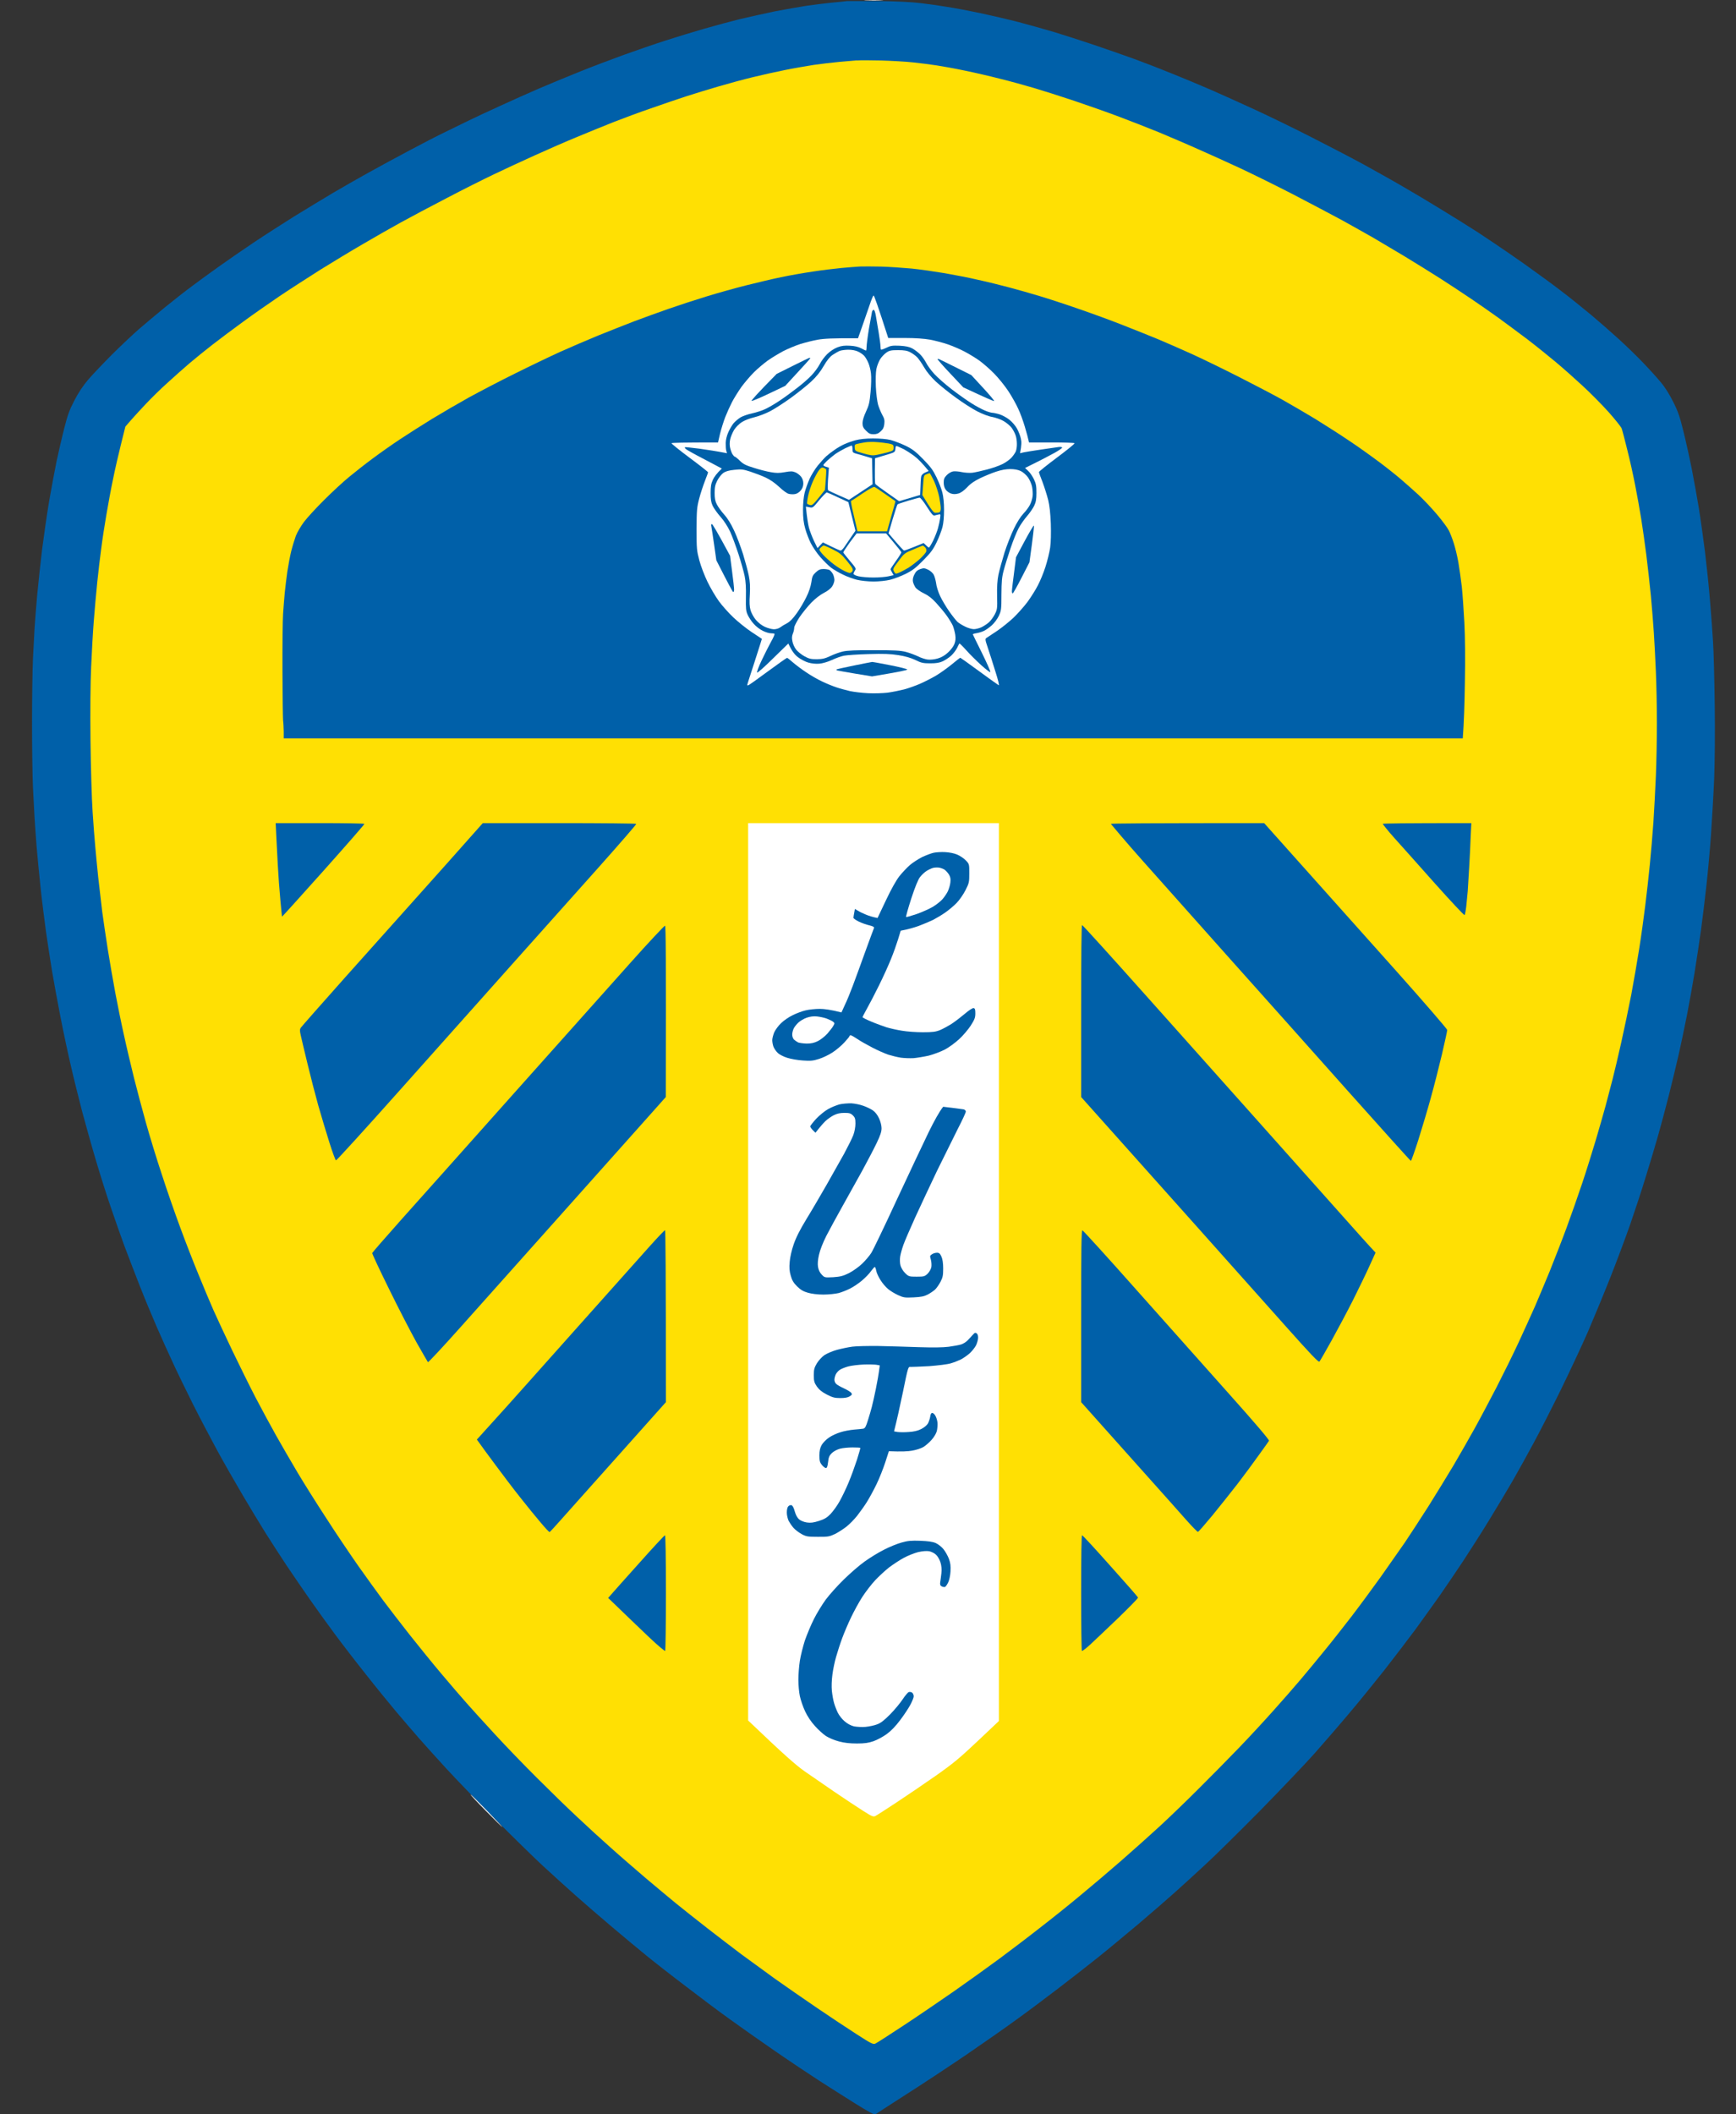 <svg width="46" height="56" viewBox="0 0 46 56" fill="none" xmlns="http://www.w3.org/2000/svg">
<rect x="0" y="0" width="46" height="56" fill="#333333" stroke="none"/>
<g clip-path="url(#clip0_727_2392)">
<path d="M22.948 0.009C23.065 0.014 23.25 0.014 23.359 0.009C23.469 0.009 23.373 0 23.146 0C22.919 0 22.83 0.006 22.948 0.009Z" fill="white"/>
<path d="M22.429 0.031C22.379 0.037 22.2 0.057 22.031 0.071C21.863 0.088 21.564 0.125 21.365 0.154C21.169 0.185 20.791 0.251 20.527 0.302C20.267 0.357 19.852 0.448 19.611 0.505C19.37 0.565 18.945 0.679 18.667 0.759C18.39 0.839 17.93 0.979 17.645 1.071C17.359 1.162 16.858 1.336 16.53 1.453C16.199 1.573 15.678 1.77 15.373 1.893C15.065 2.016 14.58 2.218 14.297 2.338C14.012 2.461 13.538 2.672 13.247 2.807C12.953 2.941 12.577 3.115 12.409 3.198C12.241 3.281 11.961 3.418 11.785 3.503C11.608 3.586 11.185 3.806 10.841 3.989C10.499 4.171 10.006 4.437 9.751 4.58C9.496 4.72 9.07 4.965 8.807 5.119C8.544 5.277 8.084 5.554 7.784 5.739C7.485 5.928 7.011 6.23 6.734 6.416C6.457 6.601 6.034 6.893 5.79 7.067C5.549 7.238 5.221 7.478 5.062 7.598C4.899 7.718 4.588 7.963 4.37 8.14C4.151 8.32 3.84 8.58 3.678 8.72C3.518 8.86 3.196 9.163 2.964 9.394C2.734 9.625 2.451 9.922 2.336 10.056C2.196 10.222 2.078 10.399 1.969 10.61C1.837 10.864 1.79 10.999 1.703 11.341C1.644 11.57 1.555 11.961 1.501 12.207C1.451 12.449 1.361 12.938 1.3 13.286C1.241 13.637 1.16 14.208 1.115 14.557C1.073 14.905 1.014 15.459 0.983 15.787C0.955 16.113 0.924 16.495 0.916 16.638C0.907 16.778 0.888 17.138 0.874 17.435C0.86 17.732 0.849 18.506 0.849 19.151C0.849 19.796 0.86 20.57 0.874 20.867C0.888 21.164 0.907 21.524 0.916 21.664C0.924 21.806 0.949 22.14 0.969 22.409C0.991 22.674 1.039 23.174 1.076 23.517C1.112 23.859 1.179 24.388 1.221 24.693C1.266 24.996 1.336 25.464 1.381 25.733C1.426 26.001 1.527 26.546 1.605 26.949C1.683 27.349 1.809 27.94 1.885 28.26C1.958 28.579 2.092 29.113 2.179 29.448C2.269 29.784 2.434 30.373 2.549 30.758C2.664 31.146 2.843 31.712 2.95 32.017C3.053 32.32 3.21 32.765 3.297 33.002C3.387 33.239 3.566 33.708 3.697 34.042C3.829 34.379 4.036 34.876 4.157 35.153C4.277 35.427 4.468 35.852 4.583 36.098C4.695 36.343 4.933 36.829 5.106 37.177C5.283 37.528 5.574 38.082 5.751 38.408C5.93 38.736 6.235 39.27 6.429 39.598C6.622 39.924 6.894 40.375 7.034 40.598C7.174 40.821 7.426 41.209 7.594 41.463C7.762 41.714 8.051 42.134 8.233 42.394C8.415 42.654 8.714 43.068 8.897 43.313C9.079 43.559 9.44 44.027 9.7 44.353C9.958 44.681 10.32 45.124 10.502 45.341C10.684 45.555 10.95 45.866 11.093 46.029C11.236 46.194 11.56 46.551 11.813 46.828C12.065 47.102 12.645 47.705 13.104 48.165C13.563 48.627 14.135 49.187 14.376 49.41C14.617 49.632 15.006 49.986 15.239 50.192C15.474 50.4 15.911 50.78 16.21 51.031C16.51 51.285 16.928 51.634 17.14 51.805C17.351 51.977 17.818 52.342 18.177 52.613C18.535 52.887 19.054 53.279 19.334 53.478C19.611 53.678 20.149 54.058 20.527 54.318C20.908 54.581 21.435 54.932 21.698 55.103C21.961 55.272 22.398 55.549 22.667 55.717C23.043 55.951 23.169 56.017 23.2 55.997C23.222 55.98 23.586 55.746 24.009 55.474C24.435 55.203 25.152 54.729 25.606 54.421C26.057 54.112 26.651 53.698 26.92 53.501C27.191 53.307 27.687 52.936 28.023 52.679C28.359 52.422 28.844 52.045 29.099 51.84C29.357 51.634 29.838 51.234 30.177 50.949C30.514 50.663 30.942 50.292 31.133 50.12C31.32 49.952 31.679 49.627 31.928 49.395C32.178 49.167 32.83 48.522 33.382 47.965C33.931 47.405 34.575 46.728 34.813 46.463C35.051 46.194 35.458 45.726 35.715 45.42C35.973 45.118 36.404 44.587 36.673 44.247C36.942 43.904 37.312 43.416 37.5 43.165C37.685 42.911 37.976 42.505 38.15 42.26C38.321 42.014 38.601 41.6 38.774 41.34C38.945 41.08 39.248 40.606 39.444 40.286C39.64 39.967 39.928 39.487 40.083 39.219C40.237 38.95 40.489 38.496 40.645 38.205C40.802 37.917 41.125 37.283 41.363 36.8C41.598 36.318 41.923 35.624 42.083 35.258C42.239 34.895 42.503 34.256 42.668 33.839C42.833 33.425 43.069 32.791 43.195 32.434C43.318 32.077 43.506 31.512 43.606 31.178C43.71 30.844 43.856 30.358 43.929 30.099C44.004 29.836 44.136 29.345 44.223 29.002C44.309 28.659 44.427 28.168 44.486 27.908C44.545 27.649 44.64 27.192 44.699 26.895C44.758 26.598 44.847 26.098 44.898 25.787C44.948 25.476 45.027 24.959 45.072 24.639C45.114 24.319 45.181 23.782 45.217 23.448C45.254 23.114 45.31 22.506 45.338 22.098C45.366 21.689 45.405 21.018 45.422 20.61C45.438 20.153 45.447 19.402 45.436 18.651C45.427 17.983 45.408 17.235 45.391 16.989C45.377 16.744 45.34 16.253 45.31 15.896C45.282 15.539 45.22 14.959 45.178 14.611C45.133 14.262 45.063 13.751 45.018 13.474C44.973 13.2 44.889 12.732 44.831 12.435C44.772 12.138 44.671 11.681 44.606 11.421C44.511 11.033 44.464 10.896 44.335 10.642C44.239 10.448 44.119 10.256 44.01 10.128C43.917 10.014 43.707 9.782 43.545 9.614C43.385 9.445 43.085 9.154 42.881 8.969C42.676 8.783 42.352 8.5 42.164 8.343C41.973 8.183 41.69 7.958 41.539 7.838C41.385 7.718 41.069 7.478 40.833 7.31C40.601 7.138 40.223 6.87 39.996 6.716C39.769 6.559 39.388 6.302 39.147 6.145C38.906 5.99 38.469 5.716 38.175 5.539C37.883 5.359 37.43 5.088 37.166 4.937C36.903 4.783 36.435 4.523 36.13 4.354C35.822 4.186 35.2 3.863 34.746 3.632C34.295 3.401 33.617 3.072 33.245 2.901C32.872 2.73 32.354 2.495 32.091 2.381C31.827 2.267 31.379 2.078 31.093 1.964C30.808 1.847 30.343 1.667 30.057 1.562C29.771 1.459 29.281 1.288 28.967 1.182C28.654 1.076 28.197 0.931 27.956 0.856C27.715 0.785 27.284 0.662 27.001 0.588C26.715 0.514 26.247 0.405 25.964 0.345C25.679 0.285 25.289 0.211 25.099 0.183C24.911 0.151 24.592 0.105 24.396 0.083C24.163 0.054 23.768 0.034 23.278 0.028C22.863 0.028 22.48 0.028 22.429 0.028V0.031Z" fill="#0060A9"/>
<path d="M22.707 1.599C22.634 1.605 22.427 1.622 22.242 1.639C22.06 1.656 21.754 1.691 21.564 1.719C21.376 1.748 21.029 1.808 20.793 1.856C20.561 1.902 20.177 1.988 19.945 2.045C19.709 2.102 19.309 2.21 19.054 2.285C18.799 2.359 18.404 2.479 18.177 2.553C17.95 2.627 17.53 2.77 17.247 2.87C16.961 2.967 16.524 3.13 16.275 3.227C16.029 3.324 15.586 3.504 15.292 3.627C15.001 3.746 14.499 3.966 14.177 4.112C13.855 4.258 13.365 4.483 13.087 4.617C12.81 4.749 12.247 5.031 11.838 5.246C11.429 5.457 10.877 5.751 10.617 5.894C10.353 6.039 9.897 6.299 9.605 6.471C9.314 6.639 8.81 6.945 8.488 7.144C8.168 7.347 7.684 7.658 7.412 7.841C7.143 8.024 6.706 8.327 6.443 8.521C6.179 8.712 5.815 8.986 5.63 9.129C5.448 9.269 5.179 9.489 5.034 9.611C4.888 9.734 4.619 9.974 4.437 10.14C4.252 10.305 3.997 10.557 3.866 10.697C3.734 10.836 3.558 11.028 3.473 11.125L3.322 11.299C3.137 12.033 3.042 12.453 2.992 12.707C2.938 12.958 2.863 13.378 2.818 13.638C2.773 13.897 2.712 14.294 2.684 14.517C2.653 14.74 2.605 15.148 2.577 15.422C2.549 15.696 2.507 16.159 2.485 16.45C2.462 16.738 2.431 17.287 2.415 17.666C2.395 18.095 2.389 18.831 2.398 19.625C2.406 20.322 2.431 21.167 2.454 21.504C2.476 21.838 2.507 22.252 2.524 22.421C2.538 22.592 2.574 22.958 2.602 23.232C2.633 23.509 2.681 23.923 2.709 24.151C2.74 24.382 2.807 24.831 2.857 25.151C2.908 25.47 2.997 25.987 3.056 26.301C3.115 26.613 3.216 27.112 3.283 27.409C3.347 27.706 3.468 28.212 3.546 28.531C3.625 28.848 3.77 29.391 3.866 29.733C3.961 30.076 4.151 30.696 4.289 31.11C4.423 31.527 4.647 32.166 4.782 32.529C4.916 32.894 5.132 33.448 5.261 33.76C5.387 34.071 5.566 34.496 5.658 34.705C5.751 34.913 5.978 35.401 6.163 35.787C6.348 36.172 6.622 36.726 6.773 37.017C6.925 37.306 7.168 37.757 7.314 38.017C7.46 38.277 7.717 38.719 7.885 39.002C8.053 39.285 8.398 39.833 8.65 40.218C8.899 40.607 9.278 41.166 9.485 41.463C9.695 41.76 9.998 42.18 10.157 42.394C10.32 42.611 10.633 43.017 10.855 43.299C11.079 43.582 11.454 44.045 11.692 44.327C11.93 44.61 12.233 44.961 12.365 45.11C12.496 45.261 12.835 45.629 13.115 45.935C13.395 46.24 13.894 46.757 14.222 47.083C14.55 47.411 15.031 47.88 15.295 48.125C15.555 48.371 15.961 48.742 16.197 48.95C16.429 49.159 16.838 49.51 17.101 49.736C17.362 49.958 17.729 50.261 17.911 50.412C18.093 50.561 18.471 50.858 18.748 51.075C19.026 51.292 19.432 51.6 19.651 51.766C19.872 51.928 20.272 52.22 20.541 52.414C20.813 52.605 21.309 52.951 21.645 53.179C21.981 53.407 22.454 53.722 22.695 53.876C23.099 54.136 23.138 54.153 23.2 54.124C23.236 54.107 23.553 53.904 23.903 53.673C24.256 53.442 24.864 53.028 25.259 52.754C25.654 52.477 26.205 52.083 26.483 51.877C26.76 51.671 27.239 51.309 27.544 51.069C27.852 50.832 28.337 50.444 28.62 50.207C28.906 49.972 29.396 49.556 29.71 49.282C30.026 49.007 30.491 48.59 30.749 48.353C31.004 48.117 31.458 47.68 31.757 47.38C32.057 47.083 32.536 46.597 32.822 46.3C33.108 46.004 33.519 45.558 33.738 45.312C33.956 45.07 34.281 44.699 34.458 44.49C34.634 44.282 34.92 43.936 35.096 43.719C35.273 43.505 35.595 43.094 35.814 42.811C36.032 42.526 36.377 42.057 36.584 41.769C36.788 41.48 37.077 41.069 37.225 40.855C37.371 40.638 37.651 40.207 37.85 39.896C38.046 39.582 38.346 39.096 38.514 38.814C38.679 38.531 38.931 38.094 39.071 37.84C39.211 37.589 39.469 37.1 39.646 36.761C39.822 36.418 40.094 35.87 40.245 35.544C40.396 35.216 40.59 34.79 40.674 34.599C40.758 34.405 40.931 33.991 41.06 33.68C41.186 33.365 41.391 32.843 41.511 32.517C41.632 32.189 41.819 31.655 41.929 31.327C42.038 31.001 42.195 30.496 42.282 30.205C42.368 29.916 42.486 29.502 42.545 29.288C42.601 29.071 42.688 28.748 42.733 28.571C42.78 28.391 42.881 27.96 42.959 27.612C43.038 27.261 43.156 26.695 43.223 26.355C43.287 26.013 43.383 25.459 43.436 25.125C43.489 24.791 43.559 24.28 43.595 23.988C43.632 23.7 43.685 23.215 43.716 22.909C43.747 22.604 43.789 22.098 43.811 21.787C43.831 21.476 43.861 20.927 43.876 20.57C43.892 20.213 43.904 19.577 43.904 19.151C43.904 18.726 43.892 18.109 43.876 17.772C43.861 17.438 43.839 16.976 43.822 16.747C43.808 16.516 43.772 16.079 43.744 15.773C43.713 15.468 43.66 14.982 43.623 14.691C43.587 14.403 43.525 13.977 43.489 13.746C43.453 13.515 43.38 13.115 43.329 12.855C43.279 12.595 43.184 12.167 43.116 11.902C43.052 11.639 42.985 11.385 42.968 11.342C42.948 11.299 42.794 11.105 42.626 10.916C42.455 10.725 42.144 10.411 41.934 10.217C41.724 10.023 41.402 9.737 41.22 9.586C41.035 9.432 40.702 9.163 40.475 8.989C40.248 8.818 39.901 8.561 39.705 8.418C39.506 8.275 39.183 8.05 38.987 7.918C38.788 7.784 38.419 7.538 38.164 7.376C37.906 7.213 37.477 6.945 37.206 6.782C36.934 6.619 36.564 6.399 36.382 6.293C36.2 6.188 35.833 5.985 35.573 5.839C35.309 5.697 34.721 5.385 34.27 5.151C33.816 4.917 33.183 4.606 32.861 4.455C32.539 4.306 32.038 4.078 31.743 3.949C31.452 3.818 30.993 3.624 30.721 3.509C30.449 3.398 29.979 3.213 29.671 3.098C29.365 2.981 28.819 2.79 28.463 2.67C28.105 2.55 27.62 2.396 27.385 2.327C27.152 2.259 26.752 2.147 26.494 2.085C26.239 2.019 25.822 1.922 25.564 1.87C25.309 1.816 24.976 1.756 24.822 1.733C24.668 1.708 24.387 1.673 24.197 1.653C24.006 1.631 23.623 1.611 23.345 1.602C23.068 1.596 22.782 1.594 22.707 1.602V1.599Z" fill="#FFE003"/>
<path d="M22.788 7.059C22.701 7.064 22.48 7.081 22.295 7.098C22.113 7.116 21.771 7.156 21.538 7.193C21.303 7.227 20.928 7.293 20.701 7.341C20.474 7.387 20.056 7.487 19.771 7.558C19.485 7.63 19.015 7.761 18.72 7.852C18.429 7.941 17.975 8.089 17.712 8.181C17.449 8.272 17.042 8.421 16.807 8.509C16.575 8.598 16.143 8.769 15.852 8.886C15.558 9.006 15.104 9.203 14.841 9.32C14.577 9.44 14.04 9.697 13.645 9.894C13.25 10.088 12.7 10.377 12.423 10.528C12.146 10.682 11.709 10.936 11.451 11.093C11.196 11.25 10.812 11.493 10.602 11.633C10.389 11.773 10.062 12.004 9.871 12.147C9.681 12.287 9.401 12.507 9.247 12.635C9.093 12.761 8.796 13.035 8.586 13.246C8.375 13.455 8.137 13.714 8.053 13.826C7.969 13.94 7.874 14.103 7.84 14.191C7.807 14.283 7.751 14.463 7.717 14.597C7.684 14.731 7.639 14.974 7.614 15.139C7.591 15.302 7.56 15.55 7.546 15.693C7.532 15.833 7.513 16.087 7.501 16.259C7.49 16.43 7.482 17.112 7.485 17.772C7.487 18.434 7.496 19.026 7.501 19.083C7.51 19.142 7.515 19.274 7.518 19.374V19.557H38.76C38.791 19.168 38.808 18.614 38.816 18.072C38.828 17.446 38.822 16.864 38.802 16.49C38.785 16.162 38.755 15.736 38.735 15.545C38.713 15.351 38.671 15.059 38.643 14.894C38.615 14.731 38.559 14.502 38.522 14.388C38.486 14.274 38.427 14.12 38.391 14.051C38.357 13.98 38.214 13.789 38.077 13.626C37.937 13.46 37.718 13.229 37.589 13.109C37.458 12.989 37.262 12.815 37.152 12.721C37.043 12.624 36.785 12.418 36.581 12.264C36.376 12.11 36.007 11.844 35.757 11.678C35.508 11.51 35.096 11.247 34.841 11.09C34.584 10.936 34.197 10.708 33.976 10.585C33.757 10.462 33.236 10.191 32.822 9.98C32.404 9.768 31.83 9.488 31.544 9.36C31.259 9.231 30.878 9.066 30.696 8.989C30.511 8.912 30.105 8.749 29.791 8.626C29.477 8.5 28.931 8.301 28.581 8.181C28.23 8.058 27.765 7.907 27.544 7.841C27.326 7.775 26.967 7.672 26.749 7.615C26.527 7.555 26.158 7.464 25.922 7.413C25.69 7.358 25.289 7.281 25.034 7.236C24.777 7.193 24.382 7.136 24.157 7.113C23.931 7.093 23.564 7.067 23.345 7.061C23.127 7.056 22.875 7.056 22.788 7.059Z" fill="#0060A9"/>
<path d="M23.043 8.078C22.995 8.215 22.908 8.469 22.847 8.643L22.735 8.96C22.051 8.955 21.83 8.969 21.67 8.997C21.538 9.02 21.331 9.074 21.205 9.112C21.082 9.152 20.878 9.237 20.754 9.3C20.631 9.366 20.446 9.477 20.342 9.551C20.242 9.623 20.076 9.763 19.981 9.857C19.886 9.951 19.735 10.128 19.648 10.245C19.564 10.365 19.449 10.548 19.396 10.651C19.342 10.756 19.261 10.936 19.216 11.05C19.172 11.165 19.11 11.364 19.079 11.49L19.026 11.719C18.079 11.719 17.799 11.727 17.793 11.739C17.788 11.75 18.003 11.924 18.272 12.124C18.541 12.324 18.762 12.498 18.762 12.509C18.762 12.521 18.723 12.624 18.678 12.741C18.634 12.855 18.564 13.063 18.527 13.206C18.466 13.44 18.46 13.509 18.457 14.017C18.457 14.537 18.463 14.588 18.53 14.839C18.569 14.988 18.667 15.245 18.746 15.408C18.824 15.57 18.961 15.802 19.048 15.922C19.135 16.042 19.306 16.233 19.429 16.35C19.552 16.467 19.771 16.644 19.917 16.741C20.062 16.838 20.186 16.918 20.188 16.921C20.188 16.921 20.104 17.195 19.995 17.529C19.886 17.863 19.796 18.14 19.799 18.146C19.799 18.146 19.81 18.152 19.824 18.152C19.838 18.152 20.073 17.986 20.342 17.786C20.614 17.586 20.844 17.424 20.855 17.424C20.866 17.424 20.933 17.475 21.006 17.541C21.079 17.604 21.236 17.724 21.354 17.801C21.468 17.881 21.662 17.992 21.777 18.046C21.894 18.103 22.065 18.172 22.158 18.203C22.247 18.235 22.41 18.277 22.516 18.303C22.62 18.326 22.838 18.352 23.001 18.36C23.163 18.369 23.393 18.36 23.519 18.346C23.642 18.329 23.841 18.289 23.956 18.26C24.074 18.229 24.264 18.16 24.382 18.109C24.499 18.058 24.684 17.963 24.791 17.901C24.9 17.838 25.088 17.703 25.211 17.604C25.331 17.504 25.438 17.421 25.446 17.421C25.452 17.421 25.676 17.581 25.945 17.778C26.211 17.972 26.444 18.14 26.463 18.149C26.483 18.157 26.449 18.015 26.376 17.786C26.312 17.578 26.222 17.298 26.177 17.164C26.102 16.941 26.099 16.921 26.141 16.895C26.163 16.881 26.287 16.798 26.413 16.715C26.539 16.63 26.735 16.473 26.852 16.364C26.967 16.253 27.138 16.062 27.231 15.936C27.323 15.81 27.446 15.613 27.502 15.502C27.561 15.391 27.651 15.174 27.701 15.017C27.752 14.86 27.808 14.628 27.827 14.503C27.847 14.36 27.852 14.123 27.844 13.869C27.833 13.592 27.811 13.392 27.774 13.241C27.743 13.118 27.676 12.906 27.626 12.772C27.572 12.638 27.53 12.518 27.53 12.504C27.53 12.487 27.746 12.315 28.009 12.118C28.273 11.921 28.483 11.75 28.474 11.739C28.469 11.727 28.191 11.719 27.864 11.719H27.267C27.242 11.604 27.2 11.45 27.155 11.299C27.11 11.15 27.035 10.939 26.981 10.828C26.931 10.716 26.816 10.508 26.724 10.368C26.631 10.225 26.46 10.014 26.345 9.897C26.231 9.78 26.051 9.623 25.951 9.551C25.847 9.477 25.668 9.369 25.553 9.309C25.435 9.246 25.236 9.163 25.113 9.12C24.99 9.077 24.78 9.023 24.648 8.997C24.494 8.969 24.253 8.952 23.973 8.952H23.536C23.256 8.081 23.163 7.827 23.149 7.827C23.135 7.827 23.088 7.941 23.043 8.078Z" fill="white"/>
<path d="M23.107 8.252C23.102 8.278 23.065 8.481 23.026 8.698C22.99 8.918 22.962 9.14 22.962 9.192C22.962 9.243 22.953 9.286 22.948 9.286C22.939 9.286 22.883 9.26 22.822 9.226C22.743 9.186 22.648 9.163 22.522 9.157C22.384 9.149 22.298 9.157 22.188 9.2C22.102 9.234 21.995 9.303 21.917 9.38C21.847 9.449 21.76 9.566 21.721 9.646C21.681 9.723 21.589 9.851 21.513 9.931C21.441 10.011 21.267 10.165 21.127 10.271C20.987 10.38 20.774 10.537 20.648 10.619C20.524 10.702 20.356 10.799 20.275 10.836C20.197 10.873 20.04 10.925 19.931 10.948C19.821 10.971 19.684 11.019 19.625 11.053C19.567 11.088 19.483 11.159 19.44 11.208C19.398 11.259 19.334 11.367 19.298 11.45C19.258 11.539 19.23 11.653 19.23 11.733C19.23 11.807 19.233 11.899 19.244 11.936L19.264 12.004C18.987 11.95 18.74 11.913 18.536 11.884C18.331 11.859 18.157 11.839 18.149 11.844C18.143 11.85 18.149 11.87 18.166 11.887C18.183 11.907 18.407 12.033 18.662 12.164L19.127 12.41C18.992 12.535 18.925 12.632 18.889 12.707C18.841 12.812 18.83 12.889 18.83 13.058C18.83 13.226 18.841 13.303 18.883 13.395C18.914 13.46 19.006 13.592 19.09 13.686C19.18 13.786 19.281 13.943 19.345 14.077C19.401 14.2 19.502 14.471 19.569 14.68C19.637 14.888 19.709 15.148 19.732 15.259C19.76 15.396 19.771 15.576 19.765 15.813C19.76 16.122 19.765 16.182 19.813 16.287C19.844 16.353 19.914 16.462 19.973 16.524C20.029 16.59 20.138 16.673 20.211 16.707C20.284 16.744 20.379 16.773 20.424 16.773C20.466 16.773 20.511 16.778 20.522 16.787C20.533 16.793 20.494 16.89 20.432 16.995C20.373 17.104 20.258 17.329 20.18 17.495C20.099 17.666 20.048 17.806 20.062 17.815C20.079 17.821 20.27 17.652 20.488 17.435L20.889 17.044C20.984 17.25 21.057 17.338 21.141 17.404C21.214 17.461 21.34 17.527 21.418 17.549C21.508 17.575 21.623 17.587 21.712 17.578C21.794 17.572 21.939 17.529 22.043 17.481C22.146 17.432 22.289 17.381 22.362 17.367C22.435 17.352 22.729 17.332 23.015 17.324C23.415 17.312 23.592 17.318 23.805 17.352C23.99 17.381 24.135 17.424 24.256 17.481C24.41 17.558 24.463 17.569 24.648 17.569C24.808 17.569 24.892 17.555 24.981 17.515C25.046 17.484 25.146 17.418 25.203 17.367C25.259 17.315 25.329 17.224 25.359 17.164C25.387 17.107 25.415 17.05 25.421 17.044C25.427 17.035 25.508 17.115 25.6 17.218C25.693 17.324 25.875 17.504 26.001 17.618C26.127 17.732 26.236 17.815 26.242 17.801C26.25 17.786 26.149 17.558 26.018 17.292C25.886 17.03 25.78 16.807 25.777 16.801C25.777 16.793 25.822 16.778 25.878 16.77C25.931 16.761 26.018 16.736 26.071 16.71C26.121 16.687 26.214 16.621 26.278 16.564C26.343 16.507 26.427 16.396 26.466 16.313C26.53 16.173 26.536 16.142 26.536 15.748C26.539 15.405 26.547 15.288 26.595 15.111C26.626 14.991 26.707 14.731 26.774 14.531C26.841 14.329 26.939 14.086 26.992 13.989C27.043 13.892 27.147 13.746 27.217 13.666C27.289 13.583 27.373 13.46 27.404 13.395C27.449 13.301 27.463 13.223 27.463 13.058C27.463 12.878 27.455 12.815 27.396 12.692C27.357 12.61 27.287 12.51 27.242 12.47L27.161 12.395C27.623 12.167 27.844 12.05 27.951 11.99C28.057 11.93 28.144 11.87 28.144 11.856C28.144 11.839 28.102 11.833 28.043 11.841C27.99 11.85 27.782 11.879 27.584 11.907C27.387 11.936 27.183 11.97 27.127 11.981L27.029 12.004C27.071 11.79 27.071 11.701 27.051 11.619C27.037 11.547 26.99 11.43 26.951 11.356C26.911 11.282 26.822 11.176 26.749 11.119C26.676 11.059 26.555 10.996 26.483 10.973C26.41 10.953 26.326 10.933 26.295 10.933C26.267 10.933 26.177 10.908 26.096 10.873C26.015 10.839 25.855 10.754 25.738 10.679C25.62 10.605 25.387 10.44 25.219 10.311C25.051 10.182 24.844 10 24.757 9.905C24.67 9.811 24.572 9.674 24.539 9.606C24.502 9.534 24.429 9.432 24.376 9.38C24.32 9.326 24.228 9.257 24.169 9.226C24.093 9.186 23.998 9.166 23.838 9.157C23.642 9.149 23.595 9.157 23.485 9.212C23.415 9.246 23.354 9.266 23.345 9.26C23.337 9.252 23.331 9.212 23.331 9.172C23.331 9.132 23.309 8.96 23.281 8.795C23.253 8.626 23.219 8.426 23.205 8.346C23.191 8.269 23.169 8.207 23.152 8.207C23.135 8.207 23.116 8.227 23.107 8.252Z" fill="#0060A9"/>
<path d="M22.256 9.291C22.213 9.308 22.127 9.357 22.062 9.4C21.984 9.454 21.914 9.543 21.824 9.697C21.737 9.848 21.636 9.974 21.499 10.102C21.39 10.205 21.149 10.396 20.967 10.53C20.785 10.662 20.533 10.825 20.41 10.89C20.283 10.956 20.093 11.027 19.984 11.053C19.872 11.079 19.729 11.133 19.659 11.179C19.586 11.224 19.496 11.316 19.451 11.387C19.409 11.459 19.362 11.57 19.348 11.638C19.331 11.713 19.331 11.801 19.348 11.867C19.362 11.927 19.39 12.004 19.412 12.035C19.435 12.069 19.46 12.098 19.471 12.095C19.482 12.095 19.544 12.144 19.605 12.204C19.695 12.292 19.768 12.329 19.978 12.392C20.118 12.438 20.32 12.489 20.424 12.506C20.569 12.532 20.648 12.532 20.793 12.506C20.95 12.478 20.995 12.478 21.073 12.509C21.124 12.529 21.194 12.584 21.227 12.626C21.267 12.678 21.286 12.741 21.286 12.806C21.286 12.872 21.264 12.935 21.219 12.989C21.18 13.037 21.118 13.078 21.068 13.086C21.02 13.095 20.945 13.092 20.9 13.08C20.858 13.072 20.743 12.989 20.648 12.898C20.538 12.795 20.407 12.703 20.289 12.649C20.188 12.601 20.003 12.532 19.883 12.492C19.687 12.429 19.642 12.424 19.46 12.444C19.314 12.458 19.227 12.484 19.166 12.526C19.118 12.561 19.045 12.652 19.006 12.729C18.95 12.841 18.936 12.903 18.936 13.057C18.936 13.2 18.95 13.274 18.995 13.36C19.026 13.423 19.115 13.546 19.191 13.631C19.281 13.731 19.373 13.88 19.454 14.057C19.524 14.205 19.628 14.485 19.69 14.679C19.748 14.871 19.818 15.128 19.841 15.245C19.874 15.408 19.88 15.536 19.869 15.747C19.855 15.956 19.86 16.064 19.888 16.164C19.911 16.241 19.973 16.353 20.029 16.418C20.084 16.487 20.188 16.567 20.264 16.601C20.337 16.635 20.443 16.664 20.502 16.667C20.566 16.667 20.634 16.647 20.676 16.615C20.712 16.587 20.793 16.538 20.855 16.507C20.933 16.464 21.009 16.387 21.115 16.238C21.197 16.124 21.309 15.933 21.367 15.813C21.435 15.676 21.482 15.533 21.499 15.422C21.519 15.27 21.536 15.233 21.617 15.159C21.69 15.091 21.735 15.071 21.819 15.071C21.875 15.071 21.947 15.082 21.978 15.096C22.006 15.113 22.048 15.162 22.071 15.205C22.093 15.251 22.11 15.319 22.11 15.362C22.11 15.402 22.085 15.479 22.051 15.53C22.012 15.59 21.93 15.653 21.83 15.704C21.735 15.753 21.603 15.853 21.499 15.961C21.404 16.058 21.264 16.233 21.185 16.347C21.11 16.464 21.045 16.587 21.045 16.624C21.045 16.661 21.031 16.732 21.009 16.781C20.984 16.844 20.978 16.901 20.998 16.989C21.009 17.055 21.054 17.152 21.096 17.206C21.138 17.258 21.236 17.338 21.314 17.381C21.438 17.449 21.485 17.46 21.645 17.46C21.793 17.458 21.863 17.441 22.003 17.375C22.099 17.329 22.247 17.275 22.337 17.255C22.449 17.229 22.69 17.218 23.16 17.221C23.698 17.221 23.858 17.229 24.003 17.266C24.102 17.292 24.244 17.346 24.323 17.383C24.398 17.423 24.516 17.46 24.581 17.469C24.651 17.478 24.76 17.466 24.847 17.441C24.945 17.412 25.037 17.361 25.121 17.281C25.194 17.215 25.267 17.118 25.289 17.058C25.32 16.981 25.326 16.909 25.312 16.812C25.3 16.738 25.272 16.63 25.247 16.57C25.219 16.51 25.146 16.39 25.082 16.301C25.017 16.21 24.891 16.061 24.805 15.967C24.695 15.847 24.597 15.77 24.482 15.716C24.39 15.673 24.292 15.604 24.261 15.565C24.233 15.522 24.2 15.453 24.191 15.408C24.18 15.353 24.191 15.29 24.227 15.219C24.267 15.136 24.306 15.102 24.384 15.073C24.477 15.042 24.499 15.045 24.592 15.088C24.648 15.116 24.715 15.173 24.74 15.219C24.765 15.265 24.793 15.367 24.805 15.447C24.813 15.53 24.861 15.682 24.911 15.787C24.959 15.89 25.068 16.073 25.152 16.193C25.233 16.31 25.334 16.435 25.373 16.473C25.413 16.507 25.505 16.564 25.578 16.598C25.651 16.635 25.754 16.664 25.805 16.664C25.855 16.664 25.945 16.641 26.003 16.615C26.062 16.587 26.149 16.53 26.2 16.487C26.25 16.444 26.32 16.347 26.359 16.273C26.424 16.144 26.429 16.121 26.421 15.787C26.415 15.539 26.427 15.37 26.457 15.219C26.483 15.099 26.555 14.839 26.617 14.636C26.681 14.437 26.794 14.151 26.866 14.003C26.945 13.837 27.043 13.683 27.118 13.603C27.186 13.534 27.264 13.426 27.292 13.369C27.323 13.309 27.354 13.209 27.362 13.143C27.37 13.08 27.362 12.969 27.348 12.895C27.334 12.82 27.284 12.709 27.239 12.643C27.191 12.578 27.113 12.509 27.046 12.475C26.973 12.441 26.875 12.424 26.768 12.424C26.659 12.424 26.53 12.447 26.396 12.492C26.281 12.529 26.09 12.609 25.97 12.666C25.821 12.738 25.709 12.815 25.625 12.909C25.538 12.998 25.463 13.052 25.393 13.072C25.317 13.092 25.261 13.092 25.2 13.072C25.152 13.057 25.087 13.009 25.059 12.969C25.023 12.921 25.006 12.855 25.006 12.78C25.006 12.689 25.023 12.649 25.087 12.584C25.13 12.538 25.205 12.495 25.253 12.486C25.3 12.478 25.404 12.486 25.485 12.504C25.567 12.521 25.69 12.529 25.765 12.521C25.838 12.512 26.015 12.472 26.155 12.435C26.298 12.398 26.485 12.332 26.569 12.289C26.653 12.247 26.76 12.169 26.808 12.115C26.855 12.061 26.905 11.987 26.919 11.95C26.933 11.912 26.948 11.824 26.945 11.753C26.945 11.681 26.931 11.581 26.911 11.53C26.894 11.476 26.847 11.387 26.808 11.333C26.768 11.279 26.67 11.196 26.595 11.153C26.519 11.107 26.384 11.062 26.295 11.044C26.202 11.03 26.034 10.967 25.897 10.896C25.765 10.828 25.508 10.665 25.326 10.53C25.143 10.399 24.903 10.205 24.793 10.102C24.67 9.985 24.555 9.848 24.488 9.731C24.429 9.628 24.345 9.508 24.303 9.463C24.258 9.417 24.174 9.357 24.116 9.328C24.037 9.286 23.956 9.274 23.796 9.274C23.611 9.274 23.566 9.283 23.485 9.34C23.432 9.377 23.356 9.457 23.32 9.517C23.284 9.577 23.239 9.691 23.222 9.774C23.205 9.865 23.2 10.045 23.208 10.245C23.216 10.425 23.244 10.636 23.267 10.719C23.292 10.802 23.342 10.922 23.379 10.99C23.435 11.087 23.443 11.133 23.432 11.233C23.421 11.321 23.396 11.373 23.334 11.427C23.275 11.484 23.225 11.501 23.146 11.501C23.059 11.501 23.023 11.484 22.947 11.407C22.872 11.333 22.855 11.293 22.855 11.204C22.855 11.139 22.889 11.024 22.947 10.902C23.026 10.733 23.043 10.659 23.068 10.382C23.085 10.205 23.09 9.985 23.079 9.897C23.071 9.805 23.037 9.677 23.009 9.611C22.981 9.543 22.931 9.46 22.9 9.425C22.866 9.388 22.793 9.337 22.735 9.311C22.67 9.28 22.572 9.263 22.482 9.263C22.401 9.263 22.3 9.277 22.256 9.291Z" fill="white"/>
<path d="M21.006 9.691L20.58 9.903C20.045 10.445 19.902 10.611 19.916 10.619C19.93 10.625 20.138 10.539 20.376 10.425L20.807 10.22C21.323 9.663 21.471 9.497 21.471 9.488C21.471 9.483 21.463 9.477 21.451 9.477C21.44 9.477 21.241 9.574 21.006 9.691ZM24.847 9.523C24.847 9.523 24.998 9.705 25.186 9.9L25.524 10.259C26.144 10.548 26.331 10.628 26.342 10.622C26.354 10.616 26.222 10.459 26.051 10.274L25.737 9.934C25.068 9.6 24.869 9.503 24.861 9.503C24.852 9.503 24.847 9.511 24.847 9.523ZM22.667 11.661C22.572 11.687 22.44 11.733 22.376 11.764C22.309 11.793 22.194 11.858 22.121 11.91C22.045 11.961 21.945 12.038 21.894 12.084C21.844 12.13 21.746 12.238 21.673 12.327C21.6 12.415 21.502 12.575 21.454 12.678C21.407 12.784 21.348 12.946 21.323 13.043C21.295 13.155 21.278 13.326 21.278 13.503C21.278 13.714 21.292 13.843 21.337 14.003C21.37 14.123 21.438 14.297 21.488 14.394C21.538 14.491 21.65 14.657 21.74 14.759C21.83 14.862 21.959 14.988 22.026 15.039C22.093 15.088 22.233 15.171 22.337 15.219C22.438 15.271 22.606 15.331 22.706 15.356C22.813 15.382 23.003 15.402 23.146 15.402C23.289 15.402 23.48 15.382 23.586 15.356C23.687 15.331 23.872 15.262 23.998 15.199C24.18 15.108 24.267 15.042 24.463 14.842C24.659 14.645 24.726 14.554 24.816 14.368C24.877 14.243 24.947 14.06 24.973 13.963C25.001 13.851 25.015 13.683 25.015 13.503C25.015 13.323 24.998 13.155 24.97 13.043C24.945 12.946 24.875 12.764 24.813 12.638C24.723 12.452 24.659 12.364 24.463 12.164C24.267 11.964 24.183 11.898 23.998 11.807C23.872 11.747 23.692 11.679 23.597 11.653C23.491 11.627 23.314 11.613 23.132 11.613C22.939 11.613 22.782 11.63 22.667 11.661Z" fill="#0060A9"/>
<path d="M22.919 11.716C22.847 11.727 22.754 11.747 22.715 11.756C22.651 11.77 22.642 11.784 22.648 11.858C22.653 11.944 22.662 11.947 22.88 12.01C23.071 12.064 23.127 12.07 23.239 12.047C23.312 12.033 23.44 12.001 23.524 11.979C23.667 11.938 23.678 11.93 23.678 11.856C23.678 11.781 23.667 11.773 23.552 11.747C23.482 11.736 23.342 11.716 23.239 11.71C23.138 11.701 22.992 11.704 22.919 11.716Z" fill="#FFE003"/>
<path d="M22.401 11.87C22.323 11.91 22.202 11.978 22.135 12.024C22.071 12.072 21.973 12.152 21.916 12.204C21.86 12.258 21.816 12.309 21.816 12.321C21.816 12.332 21.849 12.352 21.891 12.364L21.964 12.387C21.922 12.918 21.925 12.98 21.956 12.995C21.975 13.006 22.104 13.063 22.241 13.126L22.496 13.238L23.121 12.826L23.107 12.138C22.942 12.087 22.824 12.053 22.74 12.03C22.592 11.99 22.589 11.987 22.589 11.896C22.589 11.844 22.58 11.801 22.569 11.801C22.558 11.801 22.482 11.833 22.401 11.87ZM23.726 11.89C23.718 11.97 23.706 11.978 23.572 12.021C23.491 12.044 23.37 12.081 23.306 12.101L23.186 12.138C23.177 12.641 23.183 12.801 23.194 12.818C23.205 12.835 23.351 12.943 23.519 13.06L23.824 13.275L24.382 13.109C24.393 12.775 24.401 12.652 24.41 12.618C24.418 12.581 24.457 12.541 24.516 12.515L24.608 12.475C24.432 12.258 24.312 12.141 24.222 12.075C24.135 12.01 24.015 11.933 23.956 11.901C23.9 11.873 23.824 11.838 23.791 11.824C23.737 11.804 23.732 11.813 23.726 11.89Z" fill="white"/>
<path d="M21.698 12.458C21.662 12.504 21.592 12.635 21.541 12.746C21.491 12.858 21.432 13.035 21.412 13.138C21.39 13.243 21.379 13.335 21.39 13.343C21.398 13.355 21.432 13.369 21.465 13.377C21.516 13.392 21.552 13.36 21.692 13.186L21.86 12.975C21.894 12.578 21.897 12.449 21.891 12.435C21.883 12.421 21.852 12.401 21.819 12.389C21.774 12.375 21.746 12.392 21.698 12.458ZM24.55 12.561C24.48 12.586 24.477 12.595 24.46 12.849L24.44 13.112C24.695 13.532 24.74 13.583 24.788 13.583C24.821 13.583 24.866 13.577 24.886 13.572C24.911 13.563 24.928 13.523 24.928 13.463C24.928 13.409 24.908 13.275 24.886 13.158C24.863 13.043 24.802 12.855 24.749 12.738C24.692 12.624 24.642 12.529 24.634 12.532C24.628 12.532 24.589 12.546 24.55 12.561ZM22.855 13.069C22.701 13.175 22.566 13.263 22.552 13.266C22.541 13.269 22.566 13.42 22.611 13.597C22.653 13.777 22.695 13.954 22.704 13.997L22.721 14.071H23.505C23.681 13.452 23.732 13.272 23.726 13.272C23.721 13.272 23.603 13.189 23.466 13.092C23.326 12.992 23.194 12.906 23.172 12.898C23.149 12.886 23.02 12.958 22.855 13.069Z" fill="#FFE003"/>
<path d="M21.706 13.249C21.544 13.449 21.536 13.455 21.446 13.435L21.354 13.418C21.384 13.723 21.412 13.886 21.435 13.977C21.46 14.066 21.519 14.223 21.569 14.328L21.662 14.517L21.805 14.366C22.143 14.534 22.258 14.582 22.275 14.582C22.295 14.582 22.34 14.537 22.376 14.483C22.415 14.425 22.494 14.308 22.555 14.22L22.667 14.057L22.48 13.3C22.059 13.103 21.922 13.043 21.908 13.043C21.891 13.043 21.802 13.135 21.706 13.249ZM24.062 13.263C23.917 13.306 23.791 13.349 23.782 13.36C23.771 13.372 23.715 13.549 23.653 13.752L23.544 14.126C23.844 14.48 23.942 14.582 23.956 14.582C23.973 14.582 24.093 14.537 24.228 14.483L24.474 14.383C24.567 14.474 24.603 14.503 24.614 14.503C24.625 14.503 24.676 14.42 24.726 14.32C24.774 14.22 24.833 14.071 24.855 13.989C24.877 13.909 24.903 13.789 24.911 13.726C24.925 13.62 24.922 13.612 24.875 13.626C24.844 13.632 24.796 13.643 24.768 13.652C24.723 13.663 24.687 13.62 24.561 13.423C24.474 13.286 24.39 13.181 24.368 13.181C24.348 13.181 24.211 13.22 24.062 13.263Z" fill="white"/>
<path d="M18.849 13.943C18.855 13.974 18.889 14.191 18.922 14.422L18.981 14.839C19.306 15.479 19.41 15.67 19.426 15.679C19.44 15.684 19.452 15.659 19.452 15.619C19.452 15.576 19.429 15.359 19.398 15.13L19.345 14.719C18.995 14.068 18.88 13.88 18.863 13.88C18.846 13.88 18.838 13.906 18.849 13.943ZM27.149 14.334L26.922 14.759C26.838 15.408 26.813 15.624 26.813 15.659C26.813 15.69 26.824 15.719 26.833 15.719C26.844 15.719 26.951 15.533 27.065 15.308L27.278 14.893C27.382 14.148 27.404 13.926 27.396 13.92C27.385 13.914 27.275 14.1 27.149 14.334Z" fill="#0060A9"/>
<path d="M22.519 14.365C22.424 14.5 22.343 14.62 22.345 14.631C22.345 14.642 22.427 14.742 22.519 14.854C22.679 15.042 22.69 15.062 22.653 15.111C22.634 15.142 22.617 15.179 22.617 15.199C22.614 15.216 22.676 15.248 22.754 15.265C22.83 15.282 23.006 15.296 23.146 15.296C23.287 15.296 23.463 15.282 23.539 15.265L23.679 15.233C23.617 15.128 23.597 15.088 23.597 15.076C23.597 15.065 23.665 14.965 23.743 14.854C23.824 14.742 23.889 14.639 23.883 14.625C23.878 14.611 23.785 14.491 23.676 14.363L23.48 14.128H22.698L22.519 14.365Z" fill="white"/>
<path d="M21.748 14.502C21.698 14.557 21.698 14.56 21.779 14.659C21.824 14.714 21.933 14.817 22.02 14.888C22.104 14.959 22.241 15.054 22.323 15.096C22.404 15.142 22.491 15.176 22.516 15.176C22.541 15.176 22.575 15.153 22.589 15.125C22.611 15.079 22.589 15.037 22.449 14.865C22.306 14.688 22.253 14.645 22.071 14.554C21.953 14.494 21.844 14.448 21.827 14.448C21.813 14.448 21.776 14.474 21.748 14.502ZM24.2 14.554C23.97 14.648 23.956 14.659 23.807 14.862C23.656 15.062 23.653 15.074 23.69 15.139C23.729 15.205 23.732 15.205 23.83 15.165C23.886 15.142 23.995 15.082 24.073 15.037C24.149 14.988 24.284 14.885 24.37 14.808C24.457 14.728 24.536 14.637 24.544 14.605C24.552 14.565 24.544 14.525 24.511 14.494C24.483 14.468 24.457 14.448 24.449 14.451C24.441 14.451 24.328 14.5 24.2 14.554Z" fill="#FFE003"/>
<path d="M22.628 17.627C22.379 17.678 22.172 17.724 22.163 17.732C22.155 17.741 22.169 17.752 22.188 17.758C22.211 17.764 22.426 17.803 22.667 17.843L23.107 17.915C23.849 17.792 24.046 17.749 24.04 17.732C24.037 17.718 23.83 17.666 23.583 17.618C23.34 17.569 23.124 17.532 23.11 17.532C23.093 17.532 22.877 17.578 22.628 17.627ZM7.319 22.104C7.328 22.272 7.347 22.632 7.361 22.909C7.375 23.183 7.406 23.603 7.429 23.84C7.451 24.08 7.471 24.277 7.473 24.279C7.476 24.282 7.972 23.734 8.572 23.063C9.174 22.389 9.661 21.832 9.656 21.821C9.65 21.81 9.118 21.801 8.476 21.801H7.305L7.319 22.104ZM11.852 22.86C11.331 23.443 10.765 24.077 10.588 24.274C10.412 24.468 9.762 25.196 9.14 25.893C8.518 26.59 7.995 27.186 7.972 27.218C7.941 27.263 7.941 27.298 7.969 27.421C7.986 27.503 8.067 27.837 8.146 28.166C8.224 28.491 8.353 28.991 8.432 29.274C8.513 29.556 8.644 29.996 8.726 30.253C8.807 30.51 8.885 30.724 8.902 30.733C8.916 30.741 9.672 29.91 10.583 28.888C11.496 27.866 12.832 26.367 13.555 25.556C14.278 24.748 15.32 23.58 15.871 22.963C16.421 22.346 16.866 21.832 16.86 21.821C16.852 21.81 15.936 21.801 14.821 21.801H12.793L11.852 22.86Z" fill="#0060A9"/>
<path d="M19.824 33.685V45.569C20.802 46.503 21.084 46.745 21.311 46.908C21.496 47.037 21.86 47.288 22.124 47.468C22.387 47.645 22.72 47.868 22.866 47.959C23.099 48.108 23.141 48.125 23.194 48.099C23.225 48.085 23.477 47.922 23.751 47.742C24.026 47.562 24.494 47.242 24.793 47.034C25.253 46.711 25.424 46.569 25.903 46.117L26.468 45.583V21.801H19.824V33.685Z" fill="white"/>
<path d="M29.435 21.821C29.435 21.821 29.813 22.278 30.292 22.814C30.768 23.351 31.816 24.525 32.617 25.424C33.421 26.321 34.816 27.886 35.721 28.902C36.626 29.916 37.374 30.747 37.385 30.747C37.396 30.747 37.486 30.495 37.584 30.187C37.682 29.876 37.83 29.382 37.911 29.085C37.995 28.785 38.127 28.268 38.206 27.934C38.284 27.6 38.348 27.306 38.348 27.28C38.348 27.255 37.749 26.561 37.015 25.738C36.281 24.919 35.191 23.697 34.589 23.023L33.497 21.801C30.359 21.801 29.443 21.809 29.435 21.821ZM36.637 21.821C36.637 21.821 36.769 21.998 36.945 22.192C37.119 22.386 37.606 22.929 38.023 23.4C38.444 23.871 38.797 24.248 38.808 24.236C38.819 24.228 38.839 24.122 38.853 24.002C38.864 23.885 38.883 23.703 38.892 23.597C38.9 23.494 38.917 23.203 38.931 22.949C38.945 22.697 38.965 22.335 38.97 22.143L38.987 21.801C37.175 21.801 36.645 21.809 36.637 21.821ZM24.74 22.586C24.676 22.6 24.538 22.652 24.435 22.7C24.334 22.752 24.186 22.846 24.11 22.912C24.034 22.977 23.911 23.109 23.832 23.206C23.746 23.317 23.614 23.551 23.474 23.848L23.253 24.314C23.118 24.288 23.02 24.256 22.947 24.225C22.875 24.197 22.779 24.151 22.734 24.122L22.653 24.074C22.625 24.228 22.614 24.288 22.614 24.308C22.614 24.325 22.678 24.371 22.754 24.408C22.83 24.445 22.956 24.491 23.034 24.508C23.143 24.536 23.171 24.553 23.157 24.585C23.146 24.605 23.045 24.885 22.928 25.204C22.813 25.524 22.664 25.933 22.597 26.11C22.53 26.29 22.435 26.521 22.384 26.623L22.297 26.815C22.017 26.744 21.841 26.721 21.723 26.721C21.605 26.721 21.438 26.738 21.345 26.761C21.255 26.781 21.099 26.841 21.003 26.889C20.905 26.935 20.768 27.029 20.698 27.098C20.628 27.163 20.547 27.275 20.516 27.34C20.488 27.409 20.463 27.503 20.463 27.549C20.463 27.597 20.477 27.677 20.496 27.726C20.516 27.774 20.566 27.849 20.611 27.889C20.653 27.931 20.765 27.988 20.86 28.017C20.956 28.048 21.14 28.08 21.272 28.088C21.471 28.103 21.544 28.097 21.698 28.048C21.799 28.017 21.961 27.94 22.056 27.877C22.152 27.817 22.292 27.697 22.37 27.614C22.446 27.532 22.51 27.454 22.51 27.443C22.508 27.432 22.524 27.42 22.541 27.42C22.561 27.42 22.639 27.466 22.72 27.52C22.802 27.577 22.981 27.677 23.121 27.749C23.258 27.82 23.446 27.903 23.538 27.934C23.631 27.963 23.779 28 23.872 28.014C23.961 28.026 24.115 28.031 24.211 28.026C24.303 28.017 24.482 27.988 24.608 27.96C24.732 27.928 24.922 27.857 25.034 27.8C25.143 27.743 25.314 27.617 25.415 27.523C25.516 27.432 25.653 27.269 25.721 27.166C25.824 27.003 25.844 26.955 25.844 26.841C25.844 26.735 25.835 26.706 25.796 26.701C25.771 26.695 25.67 26.761 25.572 26.846C25.474 26.929 25.314 27.052 25.219 27.115C25.124 27.175 24.984 27.252 24.908 27.283C24.793 27.329 24.709 27.34 24.454 27.34C24.284 27.34 24.034 27.323 23.902 27.3C23.771 27.28 23.586 27.238 23.491 27.209C23.395 27.177 23.213 27.112 23.087 27.058C22.959 27.006 22.855 26.952 22.855 26.941C22.855 26.932 22.908 26.829 22.97 26.718C23.034 26.606 23.18 26.327 23.292 26.098C23.407 25.867 23.55 25.55 23.611 25.396C23.676 25.239 23.757 25.007 23.796 24.882L23.866 24.651C24.059 24.616 24.219 24.568 24.342 24.525C24.466 24.479 24.639 24.405 24.729 24.362C24.816 24.316 24.959 24.231 25.045 24.171C25.135 24.108 25.267 23.999 25.342 23.922C25.418 23.845 25.522 23.697 25.581 23.582C25.678 23.391 25.684 23.368 25.684 23.131C25.684 22.894 25.684 22.883 25.592 22.789C25.541 22.735 25.438 22.666 25.365 22.635C25.286 22.6 25.157 22.575 25.045 22.569C24.945 22.563 24.807 22.572 24.74 22.586Z" fill="#0060A9"/>
<path d="M24.729 22.986C24.684 22.997 24.603 23.035 24.55 23.069C24.497 23.103 24.418 23.177 24.379 23.229C24.328 23.294 24.247 23.491 24.146 23.8C24.062 24.06 24.001 24.279 24.009 24.288C24.02 24.294 24.143 24.259 24.284 24.211C24.427 24.162 24.62 24.074 24.715 24.02C24.81 23.963 24.925 23.871 24.973 23.817C25.02 23.763 25.085 23.669 25.116 23.606C25.146 23.54 25.177 23.434 25.183 23.369C25.194 23.277 25.183 23.223 25.141 23.157C25.11 23.109 25.059 23.055 25.026 23.032C24.995 23.012 24.931 22.989 24.886 22.98C24.844 22.975 24.771 22.975 24.729 22.986Z" fill="white"/>
<path d="M16.709 25.496C16.222 26.041 14.824 27.609 13.602 28.976C12.384 30.344 11.045 31.843 10.628 32.309C10.213 32.774 9.869 33.171 9.863 33.188C9.857 33.205 10.059 33.633 10.308 34.139C10.555 34.644 10.885 35.281 11.039 35.558C11.194 35.832 11.331 36.066 11.339 36.078C11.35 36.089 11.748 35.661 12.222 35.13C12.698 34.599 13.899 33.254 14.894 32.137C15.888 31.024 16.914 29.873 17.171 29.585L17.642 29.056C17.65 25.299 17.642 24.528 17.622 24.519C17.608 24.511 17.197 24.95 16.709 25.496ZM28.648 26.781V29.056C29.827 30.375 30.866 31.538 31.715 32.489C32.564 33.439 33.637 34.642 34.096 35.158C34.735 35.875 34.939 36.089 34.962 36.063C34.979 36.044 35.124 35.792 35.284 35.504C35.446 35.212 35.704 34.727 35.858 34.422C36.01 34.116 36.206 33.714 36.292 33.522L36.449 33.177C36.301 33.023 35.853 32.52 35.357 31.963C34.861 31.406 33.917 30.347 33.259 29.61C32.6 28.874 31.306 27.423 30.382 26.387C29.457 25.35 28.69 24.502 28.673 24.502C28.656 24.502 28.648 25.279 28.648 26.781Z" fill="#0060A9"/>
<path d="M21.376 26.955C21.3 26.981 21.2 27.041 21.155 27.084C21.107 27.129 21.051 27.198 21.031 27.241C21.012 27.28 20.992 27.352 20.992 27.4C20.992 27.452 21.012 27.509 21.04 27.535C21.065 27.558 21.113 27.592 21.146 27.609C21.18 27.623 21.281 27.637 21.373 27.64C21.496 27.64 21.572 27.623 21.67 27.575C21.746 27.538 21.858 27.449 21.925 27.375C21.989 27.3 22.062 27.209 22.082 27.169C22.121 27.104 22.118 27.095 22.071 27.058C22.04 27.035 21.964 27.001 21.897 26.975C21.833 26.952 21.718 26.929 21.645 26.921C21.555 26.912 21.466 26.924 21.376 26.955Z" fill="white"/>
<path d="M22.242 29.251C22.163 29.274 22.026 29.328 21.942 29.376C21.855 29.425 21.715 29.539 21.628 29.631C21.541 29.725 21.471 29.816 21.471 29.833C21.471 29.853 21.502 29.899 21.541 29.936L21.608 30.002C21.737 29.836 21.819 29.745 21.869 29.696C21.922 29.645 22.02 29.576 22.09 29.539C22.18 29.493 22.261 29.476 22.376 29.476C22.511 29.476 22.544 29.488 22.603 29.545C22.656 29.599 22.667 29.636 22.667 29.759C22.667 29.848 22.645 29.973 22.611 30.064C22.578 30.15 22.468 30.37 22.368 30.556C22.264 30.744 22.054 31.112 21.903 31.381C21.749 31.649 21.511 32.058 21.37 32.286C21.191 32.58 21.09 32.783 21.029 32.963C20.978 33.108 20.933 33.305 20.925 33.422C20.911 33.574 20.917 33.665 20.953 33.788C20.987 33.911 21.026 33.976 21.121 34.071C21.214 34.162 21.286 34.205 21.407 34.239C21.505 34.268 21.662 34.288 21.819 34.288C21.959 34.288 22.138 34.268 22.222 34.248C22.306 34.225 22.443 34.171 22.527 34.128C22.611 34.085 22.754 33.991 22.841 33.916C22.928 33.842 23.037 33.731 23.079 33.668C23.124 33.608 23.169 33.557 23.18 33.557C23.191 33.557 23.208 33.602 23.219 33.66C23.228 33.714 23.281 33.828 23.334 33.908C23.384 33.991 23.477 34.096 23.533 34.142C23.592 34.191 23.709 34.262 23.796 34.302C23.945 34.37 23.978 34.373 24.211 34.362C24.404 34.353 24.488 34.336 24.581 34.288C24.648 34.253 24.735 34.193 24.777 34.156C24.819 34.116 24.883 34.022 24.922 33.948C24.981 33.834 24.992 33.782 24.992 33.597C24.992 33.457 24.976 33.345 24.945 33.28C24.908 33.2 24.886 33.18 24.827 33.18C24.788 33.18 24.726 33.197 24.695 33.22C24.639 33.257 24.637 33.268 24.665 33.36C24.681 33.417 24.687 33.505 24.679 33.557C24.67 33.611 24.628 33.685 24.581 33.734C24.502 33.808 24.485 33.814 24.289 33.814C24.093 33.814 24.076 33.811 23.984 33.719C23.928 33.665 23.878 33.58 23.861 33.517C23.844 33.457 23.841 33.354 23.852 33.285C23.861 33.22 23.9 33.08 23.936 32.977C23.973 32.871 24.116 32.543 24.25 32.246C24.387 31.949 24.645 31.395 24.827 31.015C25.012 30.638 25.259 30.139 25.376 29.907C25.494 29.679 25.592 29.468 25.592 29.442C25.592 29.413 25.567 29.391 25.533 29.382C25.499 29.376 25.365 29.359 25.233 29.342L24.992 29.314C24.892 29.436 24.749 29.699 24.611 29.979C24.474 30.262 24.093 31.067 23.765 31.772C23.438 32.48 23.132 33.117 23.085 33.188C23.037 33.263 22.928 33.391 22.841 33.474C22.754 33.557 22.597 33.668 22.497 33.719C22.34 33.797 22.27 33.814 22.079 33.828C21.852 33.839 21.849 33.839 21.774 33.759C21.723 33.708 21.69 33.637 21.676 33.557C21.662 33.474 21.67 33.371 21.701 33.234C21.729 33.108 21.805 32.914 21.897 32.731C21.981 32.569 22.172 32.218 22.323 31.949C22.474 31.681 22.709 31.255 22.849 31.004C22.987 30.75 23.16 30.421 23.23 30.273C23.328 30.07 23.359 29.973 23.359 29.882C23.359 29.81 23.331 29.702 23.292 29.619C23.25 29.528 23.191 29.453 23.127 29.408C23.071 29.371 22.959 29.316 22.875 29.288C22.791 29.256 22.648 29.228 22.555 29.222C22.463 29.222 22.323 29.231 22.242 29.251ZM17.216 33.008C17.006 33.243 16.073 34.288 15.146 35.327C14.219 36.366 13.454 37.226 13.446 37.232C13.44 37.24 13.252 37.446 13.034 37.688L12.636 38.128C12.776 38.325 12.961 38.576 13.138 38.813C13.314 39.05 13.605 39.436 13.787 39.664C13.97 39.896 14.216 40.198 14.334 40.335C14.451 40.475 14.555 40.584 14.563 40.578C14.572 40.578 14.698 40.438 14.844 40.275C14.986 40.113 15.678 39.342 16.376 38.559L17.645 37.137C17.645 33.582 17.634 32.583 17.622 32.583C17.608 32.583 17.426 32.774 17.216 33.008ZM28.648 34.862V37.137C29.606 38.208 30.163 38.833 30.508 39.219C30.853 39.602 31.264 40.067 31.424 40.247C31.587 40.43 31.729 40.578 31.743 40.572C31.76 40.569 31.931 40.373 32.127 40.136C32.32 39.898 32.62 39.524 32.794 39.299C32.965 39.076 33.217 38.736 33.354 38.542C33.494 38.351 33.615 38.177 33.626 38.16C33.637 38.137 33.253 37.686 32.561 36.912C31.965 36.244 30.855 34.999 30.096 34.145C29.337 33.288 28.698 32.589 28.682 32.586C28.654 32.586 28.648 33.057 28.648 34.862ZM25.774 35.356C25.74 35.395 25.676 35.467 25.631 35.51C25.586 35.553 25.511 35.598 25.457 35.612C25.407 35.627 25.264 35.653 25.141 35.67C24.987 35.69 24.726 35.693 24.343 35.681C24.029 35.67 23.55 35.655 23.278 35.65C23.009 35.647 22.698 35.653 22.589 35.667C22.48 35.681 22.292 35.721 22.177 35.752C22.059 35.784 21.911 35.849 21.844 35.892C21.779 35.938 21.69 36.035 21.645 36.109C21.578 36.224 21.564 36.269 21.564 36.423C21.564 36.578 21.575 36.62 21.645 36.723C21.704 36.806 21.779 36.869 21.908 36.935C22.062 37.014 22.118 37.029 22.267 37.029C22.39 37.029 22.466 37.014 22.516 36.983C22.578 36.943 22.583 36.929 22.555 36.889C22.536 36.866 22.449 36.812 22.362 36.772C22.275 36.732 22.183 36.681 22.158 36.655C22.13 36.632 22.11 36.581 22.11 36.543C22.11 36.506 22.127 36.444 22.146 36.401C22.166 36.361 22.214 36.306 22.253 36.281C22.292 36.255 22.39 36.215 22.474 36.192C22.558 36.169 22.743 36.147 22.88 36.141C23.02 36.135 23.174 36.141 23.222 36.147L23.312 36.164C23.284 36.395 23.244 36.609 23.208 36.786C23.172 36.966 23.124 37.177 23.102 37.26C23.082 37.34 23.034 37.503 22.998 37.617C22.945 37.788 22.922 37.828 22.875 37.84C22.841 37.846 22.732 37.857 22.628 37.865C22.524 37.874 22.365 37.903 22.27 37.934C22.174 37.962 22.037 38.025 21.964 38.077C21.892 38.125 21.805 38.214 21.771 38.274C21.729 38.354 21.712 38.425 21.712 38.551C21.712 38.691 21.723 38.733 21.777 38.799C21.813 38.845 21.863 38.882 21.883 38.882C21.914 38.882 21.928 38.839 21.942 38.725C21.956 38.599 21.973 38.554 22.04 38.488C22.087 38.442 22.18 38.391 22.256 38.371C22.328 38.351 22.48 38.337 22.589 38.337C22.698 38.337 22.791 38.342 22.796 38.348C22.802 38.351 22.76 38.494 22.707 38.665C22.651 38.836 22.552 39.11 22.483 39.273C22.415 39.436 22.306 39.661 22.242 39.773C22.18 39.884 22.071 40.033 22.006 40.101C21.911 40.198 21.844 40.238 21.698 40.284C21.552 40.33 21.483 40.338 21.379 40.324C21.303 40.312 21.216 40.278 21.174 40.241C21.127 40.201 21.085 40.124 21.059 40.03C21.034 39.936 21.003 39.876 20.973 39.867C20.947 39.858 20.908 39.873 20.889 39.896C20.863 39.921 20.849 39.984 20.849 40.064C20.849 40.136 20.875 40.233 20.897 40.281C20.922 40.327 20.978 40.413 21.026 40.467C21.073 40.521 21.174 40.595 21.247 40.635C21.365 40.698 21.41 40.704 21.67 40.704C21.939 40.707 21.978 40.698 22.124 40.63C22.211 40.587 22.348 40.498 22.429 40.435C22.511 40.37 22.637 40.241 22.712 40.147C22.785 40.053 22.903 39.89 22.967 39.787C23.034 39.681 23.149 39.47 23.225 39.313C23.3 39.159 23.404 38.896 23.457 38.733L23.553 38.437C23.886 38.451 24.068 38.442 24.169 38.422C24.273 38.405 24.404 38.362 24.463 38.328C24.522 38.294 24.62 38.208 24.681 38.14C24.749 38.065 24.805 37.971 24.824 37.903C24.838 37.84 24.847 37.737 24.841 37.68C24.835 37.62 24.81 37.537 24.785 37.497C24.763 37.454 24.724 37.423 24.701 37.423C24.676 37.423 24.656 37.457 24.648 37.523C24.639 37.58 24.611 37.66 24.586 37.706C24.558 37.751 24.483 37.814 24.407 37.851C24.317 37.897 24.211 37.92 24.076 37.928C23.967 37.937 23.835 37.934 23.785 37.928L23.69 37.911C23.763 37.629 23.847 37.243 23.925 36.872C24.062 36.198 24.065 36.195 24.13 36.204C24.166 36.204 24.387 36.198 24.623 36.184C24.855 36.166 25.113 36.135 25.194 36.109C25.273 36.087 25.396 36.038 25.466 36.004C25.536 35.967 25.64 35.892 25.701 35.838C25.76 35.781 25.833 35.69 25.861 35.635C25.889 35.578 25.914 35.493 25.917 35.441C25.92 35.384 25.908 35.338 25.88 35.316C25.844 35.29 25.827 35.296 25.774 35.358V35.356ZM16.95 41.386C16.594 41.783 16.261 42.154 16.211 42.214L16.115 42.323C16.673 42.862 17.009 43.182 17.219 43.382C17.432 43.582 17.614 43.736 17.625 43.725C17.636 43.713 17.645 43.022 17.645 42.186C17.645 41.252 17.636 40.664 17.62 40.664C17.606 40.664 17.303 40.989 16.95 41.386ZM28.648 42.186C28.648 43.022 28.656 43.713 28.668 43.725C28.679 43.736 28.782 43.656 28.897 43.55C29.015 43.442 29.346 43.125 29.637 42.848C29.925 42.568 30.161 42.328 30.155 42.314C30.155 42.3 29.825 41.923 29.424 41.477C29.026 41.029 28.69 40.664 28.673 40.664C28.656 40.664 28.648 41.189 28.648 42.186ZM23.892 40.855C23.782 40.884 23.572 40.969 23.427 41.044C23.278 41.118 23.046 41.261 22.908 41.361C22.768 41.46 22.519 41.677 22.354 41.84C22.186 42.003 21.973 42.243 21.88 42.368C21.788 42.494 21.645 42.725 21.567 42.882C21.488 43.037 21.382 43.294 21.328 43.448C21.278 43.605 21.216 43.847 21.194 43.99C21.172 44.13 21.155 44.356 21.155 44.49C21.155 44.624 21.172 44.818 21.194 44.921C21.216 45.027 21.278 45.209 21.334 45.327C21.398 45.464 21.494 45.606 21.597 45.718C21.684 45.815 21.816 45.935 21.886 45.98C21.959 46.029 22.11 46.092 22.23 46.123C22.376 46.163 22.524 46.178 22.707 46.178C22.914 46.178 23.012 46.163 23.146 46.117C23.242 46.083 23.396 46.001 23.491 45.932C23.609 45.846 23.726 45.729 23.855 45.555C23.962 45.415 24.082 45.23 24.127 45.144C24.172 45.058 24.211 44.961 24.211 44.93C24.211 44.895 24.194 44.853 24.172 44.833C24.149 44.816 24.11 44.807 24.082 44.816C24.057 44.821 23.984 44.91 23.917 45.01C23.852 45.11 23.701 45.289 23.586 45.407C23.427 45.566 23.337 45.638 23.239 45.672C23.166 45.701 23.029 45.729 22.933 45.738C22.838 45.746 22.701 45.738 22.628 45.724C22.544 45.703 22.454 45.655 22.379 45.589C22.314 45.535 22.236 45.435 22.202 45.367C22.169 45.301 22.124 45.187 22.102 45.11C22.079 45.035 22.054 44.89 22.043 44.787C22.032 44.673 22.037 44.498 22.057 44.353C22.073 44.222 22.118 44.007 22.155 43.882C22.191 43.756 22.261 43.536 22.314 43.394C22.365 43.254 22.471 43.005 22.55 42.84C22.628 42.677 22.76 42.434 22.847 42.3C22.933 42.166 23.085 41.969 23.188 41.857C23.289 41.749 23.457 41.595 23.558 41.515C23.662 41.438 23.833 41.323 23.945 41.263C24.054 41.203 24.228 41.135 24.328 41.109C24.452 41.081 24.553 41.075 24.623 41.086C24.679 41.098 24.763 41.138 24.802 41.178C24.844 41.215 24.897 41.306 24.92 41.38C24.948 41.472 24.956 41.566 24.945 41.666C24.936 41.746 24.922 41.854 24.914 41.9C24.903 41.971 24.914 41.994 24.953 42.017C24.984 42.032 25.02 42.037 25.04 42.032C25.06 42.023 25.096 41.971 25.124 41.914C25.152 41.857 25.18 41.732 25.186 41.623C25.194 41.477 25.186 41.403 25.144 41.286C25.113 41.206 25.048 41.089 24.998 41.029C24.95 40.969 24.858 40.898 24.794 40.869C24.707 40.832 24.595 40.818 24.382 40.809C24.152 40.801 24.048 40.809 23.892 40.855Z" fill="#0060A9"/>
<path d="M12.874 47.962C13.107 48.199 13.306 48.396 13.314 48.396C13.32 48.396 13.138 48.199 12.908 47.962C12.678 47.725 12.482 47.531 12.471 47.531C12.457 47.531 12.639 47.725 12.874 47.962Z" fill="white"/>
</g>
<defs>
<clipPath id="clip0_727_2392">
<rect width="44.593" height="56" fill="white" transform="translate(0.849)"/>
</clipPath>
</defs>
</svg>
